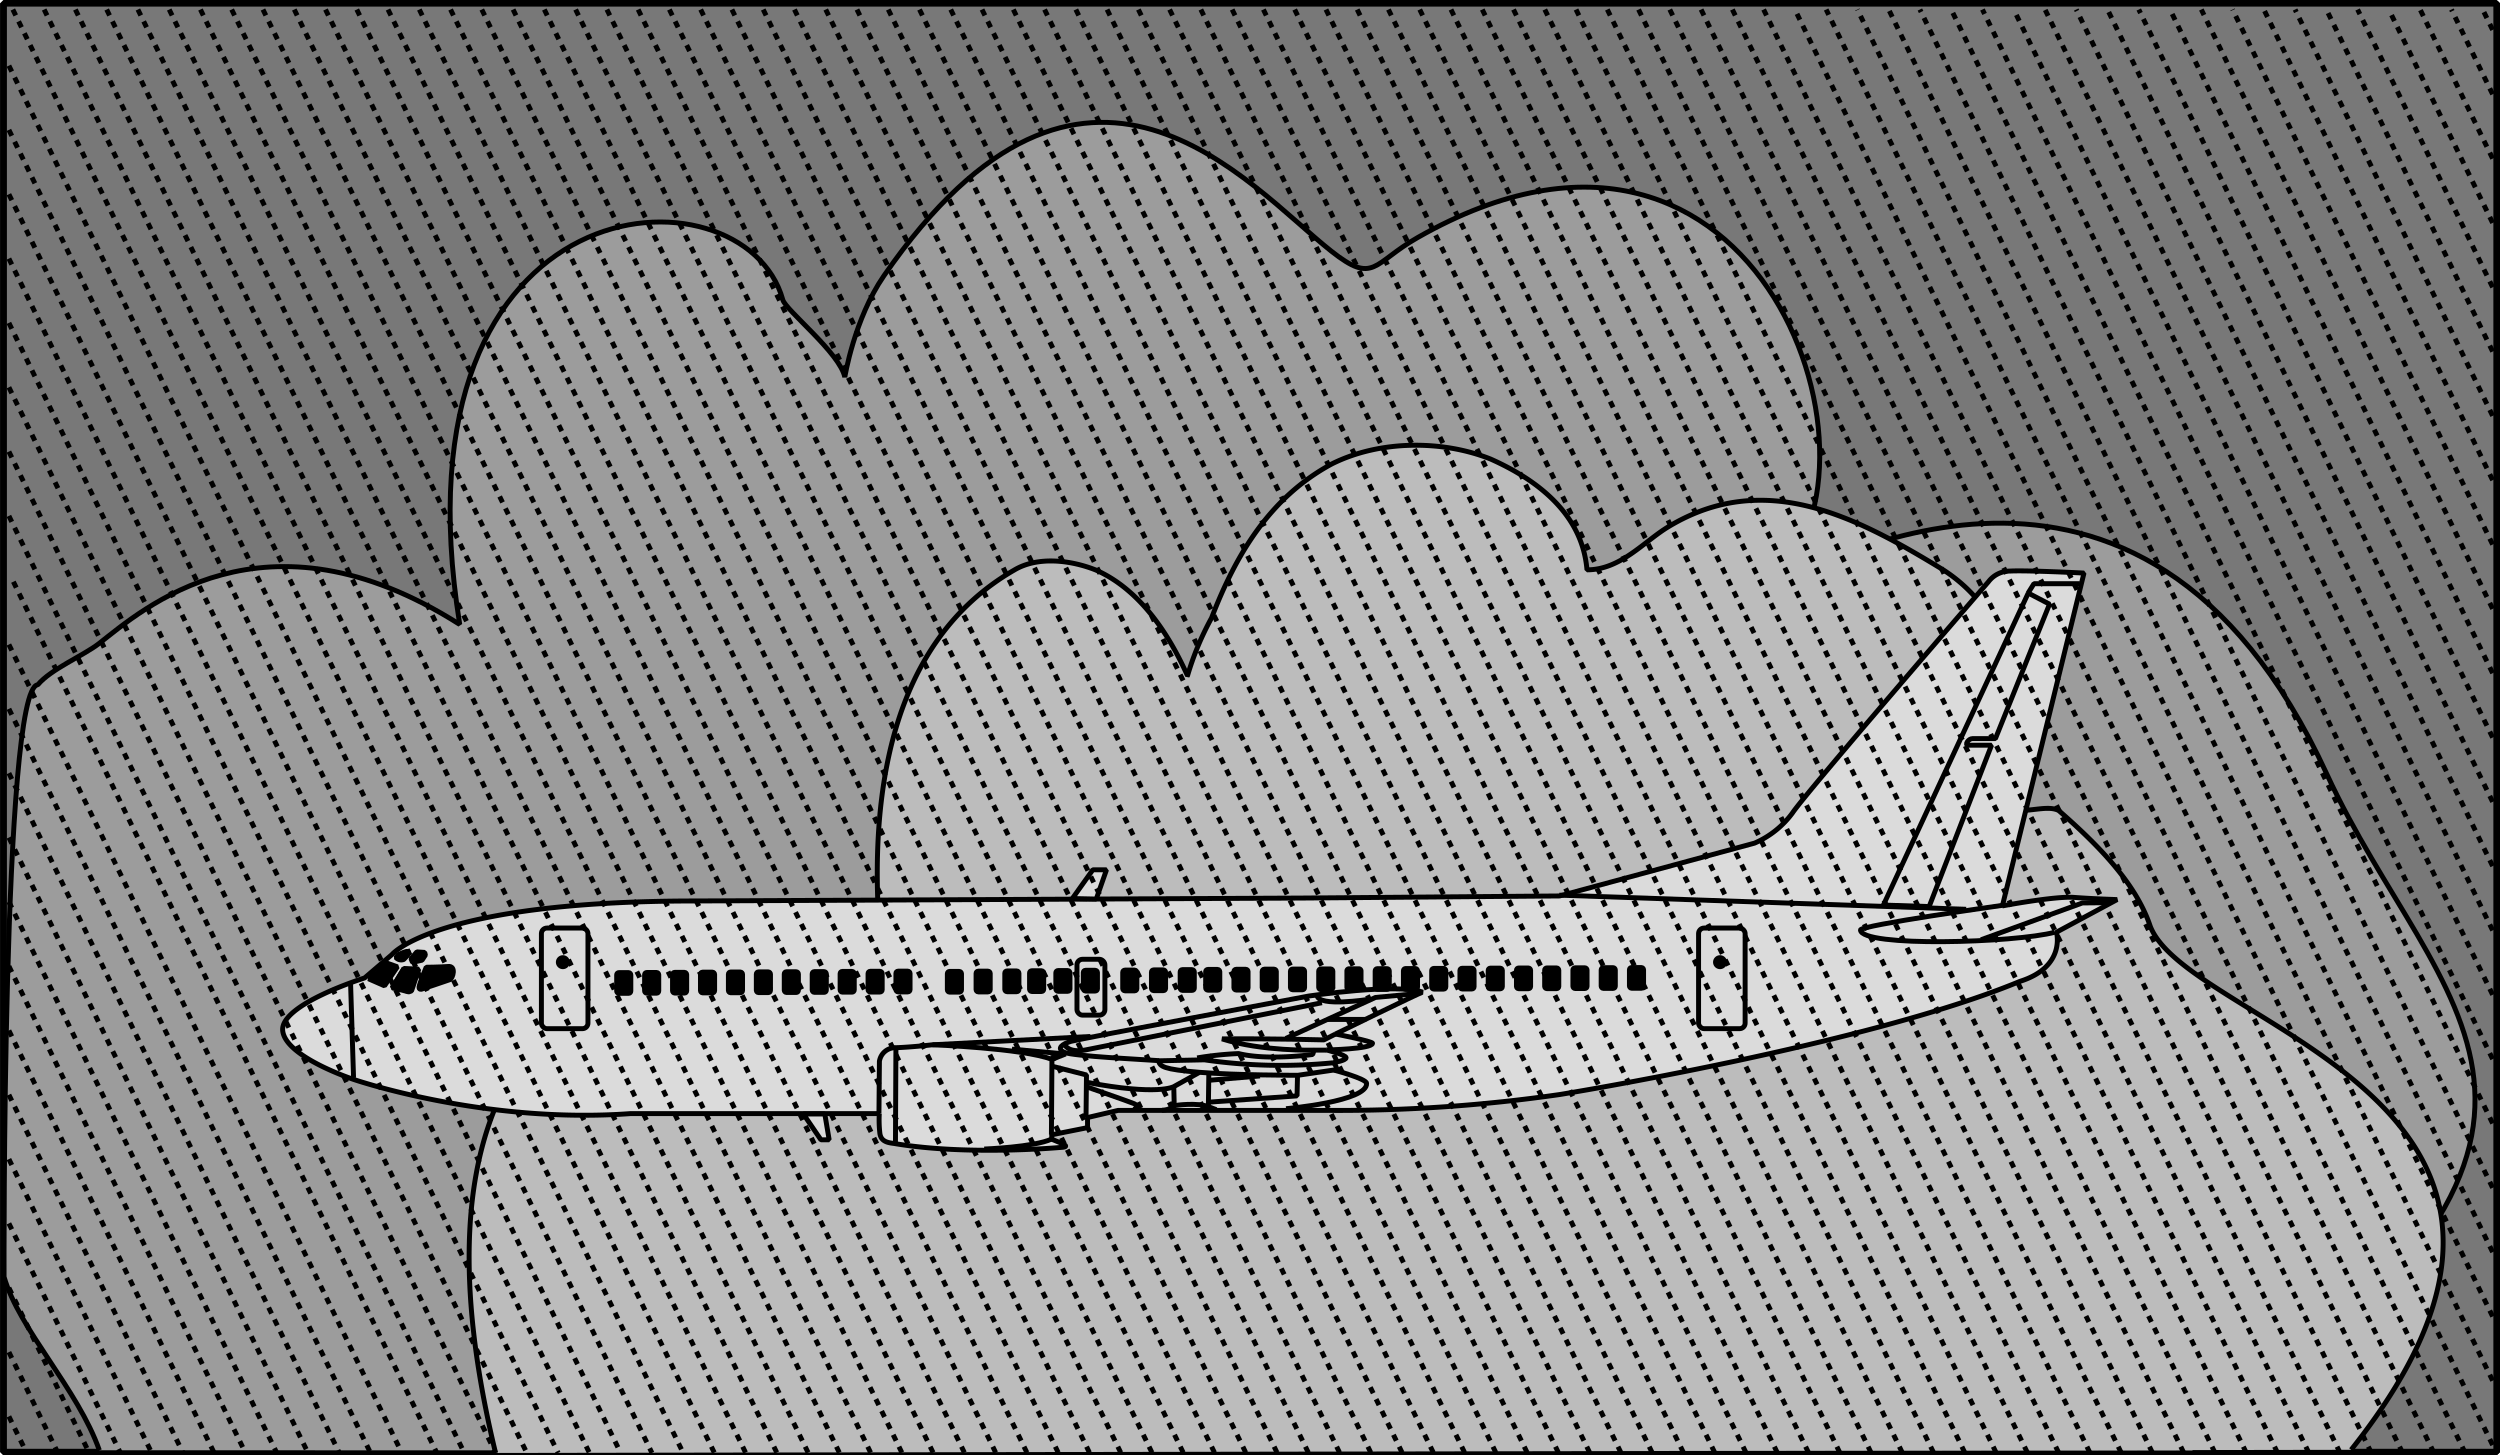 <svg id="Ebene_1" data-name="Ebene 1" xmlns="http://www.w3.org/2000/svg" width="133.57mm" height="77.76mm" viewBox="0 0 378.61 220.42">
  <defs>
    <style>
      .cls-1 {
        fill: #787878;
      }

      .cls-1, .cls-2, .cls-3, .cls-4, .cls-5, .cls-6, .cls-7, .cls-8 {
        stroke: #000;
        stroke-miterlimit: 1;
      }

      .cls-1, .cls-3, .cls-4, .cls-5, .cls-6, .cls-7, .cls-8 {
        stroke-width: 0.75px;
      }

      .cls-2, .cls-6, .cls-9 {
        fill: none;
      }

      .cls-3 {
        fill: #9c9c9c;
      }

      .cls-4 {
        fill: #bcbcbc;
      }

      .cls-5 {
        fill: #dbdbdb;
      }

      .cls-8 {
        fill: #fff;
        stroke-dasharray: 1;
      }

      .cls-9 {
        stroke: #fff;
        stroke-linecap: round;
        stroke-linejoin: round;
        stroke-width: 0;
      }
    </style>
  </defs>
  <title>regen2eng.svg</title>
  <g>
    <rect class="cls-1" x="0.64" y="0.5" width="377.61" height="219.42"/>
    <rect class="cls-2" x="0.5" y="0.5" width="377.61" height="219.42"/>
    <path class="cls-3" d="M439.66,476.82c69.89-49.52,36.95-66.33,20.32-102.46-28.34-61.56-78.29-30.13-84.47-28.75,20.41-16-.73-82.38-53.22-52.49-6.82,3.88-6.55,7.2-13.08,2.05-12.53-9.89-37.27-40.41-67.75,3.74-4.5,6.52-5.92,15.35-5.92,15.35-.73-3.64-8.95-10.14-9.39-11.71-5.83-21.14-59.86-18.91-48.93,49.16-29.66-18.85-48.11-2.19-54.67,2.92-2.31,1.79-7.29,3.87-9.23,6.22-5.42.32-5.11,89.67-5.11,89.67,2.25,7.92,11.22,17.06,14.43,26.26" transform="translate(-107.6 -257.14)"/>
    <path class="cls-4" d="M182.65,477.19c-17.49-72.17,27.51-73.93,34.8-80.49,7.84-5.38,16-2.19,23.33,1.45-1.46-20.41,1.46-43.74,20.41-54.67,3.65-2.19,8.75-1.46,12.39,0,6.57,2.92,10.94,9.48,13.86,16a43.92,43.92,0,0,1,3.64-8.75c3.65-9.48,8.75-18.22,18.22-23.33,7.29-3.64,16.77-3.64,24.06-.73,6.56,2.92,13.85,8,14.58,16.77,5.1,0,8.59-4.28,12.39-6.56,14.58-8.75,28.43-1.46,41.56,6.56,12.39,8,12.39,23.33,11.66,36.45,2.19,0,4.37-.73,5.83,0,5.83,5.1,11.66,10.93,13.85,17.49,5.83,15.31,72.72,26.11,30.44,79.33" transform="translate(-107.6 -257.14)"/>
    <g>
      <path class="cls-5" d="M304.62,393.15l-91.67.44c-39.41,0-46,8.12-46,8.12l-4.14,3.54s-12.84,4-12.4,8,10.78,7.38,10.78,7.38,19.78,6.79,41.92,5.16h37.65a18,18,0,0,0,.09,3c.2,1.47,1.63,1.42,2.41,1.57,10.73,1.77,24,.64,25.2.54s-.05-.59-.05-.59l-1.53-.64V429l5.42-1.08v-1.53l4.62-1.08h6.69l25.39,0a234.47,234.47,0,0,0,34.84-2.41s46.53-7.54,69.63-17.12c7.08-2.22,5.57-7.46,5.57-7.46l9.19-4.94s-3.65-.11-6.53-.33-10.85,1.29-10.85,1.29l12.36-50.41s-8.86-.45-11.22-.3a4.07,4.07,0,0,0-3.25,1.62s-27.6,31.89-29.67,35a14,14,0,0,1-5.75,4.58l-29.53,8Z" transform="translate(-107.6 -257.14)"/>
      <line class="cls-6" x1="236.14" y1="135.57" x2="297.77" y2="137.71"/>
      <path class="cls-6" d="M418.81,398.32c-6,1.62-29.34,2.32-29.45-.34,0-.7,21.44-3.72,21.44-3.72" transform="translate(-107.6 -257.14)"/>
      <polyline class="cls-6" points="319.43 136.71 315.37 136.75 300.02 142.32"/>
      <path class="cls-6" d="M422.57,345.54h-6.94l-.88,1.41,3.24,1.69L409.8,369h-3.47c-.66,0-1.25,1-.66,1h3.54l-9.45,24.44-6.93-.23L414.75,347" transform="translate(-107.6 -257.14)"/>
      <path class="cls-6" d="M269.79,414.85c1.25-.37,36-6.86,36-6.86s13.29-2,17.28-.59c-.45.07-13.22,6.34-13.22,6.34s5.69,1.11,5.61,1.41c-.07.88-7,1-7,1s3,.74,3,1.18-1.91.74-1.91.74.88,1,.14,1.11-5.53.81-5.53.81-9.38,0-14.91-.45-6-.88-6.2-1.77c-1.92-.15-12.92-.66-14.25-1.25S268.53,415.22,269.79,414.85Z" transform="translate(-107.6 -257.14)"/>
      <path class="cls-6" d="M283,417.8l7-.15a80.76,80.76,0,0,0,19.49.45" transform="translate(-107.6 -257.14)"/>
      <path class="cls-6" d="M288.9,417.36a50.84,50.84,0,0,1,6.28-.66c4.42,1.1,11.22.14,11.22.14l.22-.66h1.84" transform="translate(-107.6 -257.14)"/>
      <path class="cls-6" d="M306.62,416.18s-7.9.22-13.95-1.7c7.82-.07,15.42.15,15.42.15l1.77-.89" transform="translate(-107.6 -257.14)"/>
      <polyline class="cls-6" points="194.73 157.27 208.31 151.06 214.66 150.47"/>
      <line class="cls-6" x1="201" y1="154.39" x2="206.91" y2="154.39"/>
      <path class="cls-6" d="M314.81,408.5s-7.53,1.18-7.75-.59" transform="translate(-107.6 -257.14)"/>
      <path class="cls-6" d="M307.8,409s-33.14,6.64-35.8,7.15-3.17-.81-3.17-.81" transform="translate(-107.6 -257.14)"/>
      <path class="cls-6" d="M272.74,414.11l-23.92,1.26s-3.24.37-5.53.44a2.44,2.44,0,0,0-2.51,2.07l-.07,7.89" transform="translate(-107.6 -257.14)"/>
      <line class="cls-6" x1="135.68" y1="158.67" x2="135.61" y2="173.21"/>
      <path class="cls-6" d="M248.82,415.37s13.59.51,18.09,2.21L266.83,429" transform="translate(-107.6 -257.14)"/>
      <path class="cls-6" d="M266.83,429.66c-2.58,1.21-10.18,1.5-10.18,1.5" transform="translate(-107.6 -257.14)"/>
      <polyline class="cls-6" points="159.3 160.44 161.37 159.63 153.25 158.89"/>
      <polyline class="cls-6" points="159.3 161.47 164.54 162.8 164.47 169.22"/>
      <path class="cls-6" d="M272.07,421.71s6.43,2.22,7.31,2.59-.07.88-.07.88" transform="translate(-107.6 -257.14)"/>
      <path class="cls-6" d="M272.15,421.05c10.85,2.07,13.21.66,13.21.66l3.84-2.14" transform="translate(-107.6 -257.14)"/>
      <path class="cls-6" d="M283.56,425.28a2.81,2.81,0,0,0,1.87-.69l-.07-2.88" transform="translate(-107.6 -257.14)"/>
      <path class="cls-6" d="M285.43,424.59c.3-.07,3.48-.49,5.17.15l1.21.46" transform="translate(-107.6 -257.14)"/>
      <line class="cls-6" x1="183.07" y1="162.51" x2="183" y2="167.6"/>
      <polyline class="cls-6" points="182.92 166.93 196.43 165.97 196.5 162.88"/>
      <line class="cls-6" x1="183.07" y1="163.61" x2="190.82" y2="162.95"/>
      <polygon class="cls-5" points="121.66 168.71 124.32 172.62 125.57 172.62 124.91 168.71 121.66 168.71"/>
      <polygon class="cls-5" points="162.4 136.08 165.5 131.73 167.57 131.73 166.02 136.16 162.4 136.08"/>
      <line class="cls-6" x1="53.09" y1="149" x2="53.54" y2="163.24"/>
      <path class="cls-7" d="M166.2,403s-2.22,2.33-2.81,2.37l2.44,1.07,1.95-2.88Z" transform="translate(-107.6 -257.14)"/>
      <polygon class="cls-7" points="61.17 146.67 59.4 149.59 61.91 150.22 62.32 150.07 63.42 146.78 61.17 146.67"/>
      <path class="cls-7" d="M168.78,403.82,167,406.73a7.51,7.51,0,0,1,2.51.63" transform="translate(-107.6 -257.14)"/>
      <path class="cls-7" d="M172.14,403.63s-1,2.44-1.07,2.95.37.37.37.37,3.8-1.25,4.28-1.44,1-2.1-.22-2S172.14,403.63,172.14,403.63Z" transform="translate(-107.6 -257.14)"/>
      <polygon class="cls-7" points="63.13 144.16 64.31 144.24 64.42 144.64 63.91 145.42 62.47 145.75 62.24 145.2 63.13 144.16"/>
      <path class="cls-7" d="M167.93,401.68c.18,0,.41-.19,1.11-.41s.33.52.33.52l-.63.66a1.07,1.07,0,0,1-1.18-.29Z" transform="translate(-107.6 -257.14)"/>
      <rect class="cls-6" x="81.99" y="140.55" width="7.05" height="15.24" rx="0.84" ry="0.84"/>
      <path class="cls-7" d="M192.84,403.54a.68.68,0,1,0-.68-.68A.68.68,0,0,0,192.84,403.54Z" transform="translate(-107.6 -257.14)"/>
      <rect class="cls-6" x="257.24" y="140.55" width="7.05" height="15.24" rx="0.84" ry="0.84"/>
      <path class="cls-7" d="M368.09,403.54a.68.68,0,0,0,0-1.36.68.68,0,0,0,0,1.36Z" transform="translate(-107.6 -257.14)"/>
      <rect class="cls-7" x="93.39" y="147.3" width="2.14" height="3.14" rx="0.33" ry="0.33"/>
      <g>
        <rect class="cls-7" x="97.62" y="147.28" width="2.14" height="3.14" rx="0.33" ry="0.33"/>
        <rect class="cls-7" x="101.85" y="147.26" width="2.14" height="3.14" rx="0.33" ry="0.33"/>
        <rect class="cls-7" x="106.08" y="147.23" width="2.14" height="3.14" rx="0.33" ry="0.33"/>
        <rect class="cls-7" x="110.31" y="147.21" width="2.14" height="3.14" rx="0.33" ry="0.33"/>
        <rect class="cls-7" x="114.54" y="147.19" width="2.14" height="3.14" rx="0.33" ry="0.33"/>
        <rect class="cls-7" x="118.77" y="147.17" width="2.14" height="3.14" rx="0.33" ry="0.33"/>
        <rect class="cls-7" x="123" y="147.15" width="2.14" height="3.14" rx="0.33" ry="0.33"/>
        <rect class="cls-7" x="127.23" y="147.12" width="2.14" height="3.14" rx="0.33" ry="0.33"/>
        <rect class="cls-7" x="131.46" y="147.1" width="2.14" height="3.14" rx="0.33" ry="0.33"/>
      </g>
      <rect class="cls-7" x="135.68" y="147.08" width="2.14" height="3.14" rx="0.33" ry="0.33"/>
      <rect class="cls-7" x="143.47" y="147.12" width="2.14" height="3.14" rx="0.33" ry="0.33"/>
      <rect class="cls-7" x="147.82" y="147.08" width="2.14" height="3.14" rx="0.33" ry="0.33"/>
      <rect class="cls-7" x="152.17" y="147.05" width="2.14" height="3.14" rx="0.33" ry="0.33"/>
      <rect class="cls-7" x="155.92" y="147.02" width="2.14" height="3.14" rx="0.33" ry="0.33"/>
      <rect class="cls-7" x="159.9" y="146.99" width="2.14" height="3.14" rx="0.33" ry="0.33"/>
      <rect class="cls-7" x="164.06" y="146.95" width="2.14" height="3.14" rx="0.33" ry="0.33"/>
      <rect class="cls-7" x="170.03" y="146.92" width="2.14" height="3.14" rx="0.33" ry="0.33"/>
      <rect class="cls-7" x="174.38" y="146.89" width="2.14" height="3.14" rx="0.33" ry="0.33"/>
      <rect class="cls-7" x="178.73" y="146.85" width="2.14" height="3.14" rx="0.33" ry="0.33"/>
      <rect class="cls-7" x="182.59" y="146.82" width="2.14" height="3.14" rx="0.33" ry="0.33"/>
      <g>
        <rect class="cls-7" x="186.87" y="146.8" width="2.14" height="3.14" rx="0.33" ry="0.33"/>
        <rect class="cls-7" x="191.15" y="146.78" width="2.14" height="3.14" rx="0.33" ry="0.33"/>
        <rect class="cls-7" x="195.43" y="146.76" width="2.14" height="3.14" rx="0.33" ry="0.33"/>
        <rect class="cls-7" x="199.71" y="146.74" width="2.14" height="3.14" rx="0.33" ry="0.33"/>
        <path class="cls-7" d="M204.32,146.72h1.47a.33.33,0,0,1,.33.33v2.47a.33.33,0,0,1-.33.33h-1.47a.34.34,0,0,1-.34-.34v-2.47A.33.33,0,0,1,204.32,146.72Z"/>
        <rect class="cls-7" x="208.26" y="146.7" width="2.14" height="3.14" rx="0.33" ry="0.33"/>
        <rect class="cls-7" x="212.54" y="146.68" width="2.14" height="3.14" rx="0.33" ry="0.33"/>
        <rect class="cls-7" x="216.82" y="146.66" width="2.14" height="3.14" rx="0.33" ry="0.33"/>
        <rect class="cls-7" x="221.1" y="146.64" width="2.14" height="3.14" rx="0.33" ry="0.33"/>
        <rect class="cls-7" x="225.38" y="146.62" width="2.14" height="3.14" rx="0.33" ry="0.33"/>
        <rect class="cls-7" x="229.66" y="146.6" width="2.14" height="3.14" rx="0.33" ry="0.33"/>
        <rect class="cls-7" x="233.93" y="146.59" width="2.14" height="3.14" rx="0.33" ry="0.33"/>
        <rect class="cls-7" x="238.21" y="146.57" width="2.14" height="3.14" rx="0.33" ry="0.33"/>
        <rect class="cls-7" x="242.49" y="146.55" width="2.14" height="3.14" rx="0.33" ry="0.33"/>
      </g>
      <rect class="cls-7" x="246.77" y="146.53" width="2.14" height="3.14" rx="0.33" ry="0.33"/>
      <rect class="cls-6" x="163.1" y="145.28" width="4.23" height="8.46" rx="0.84" ry="0.84"/>
      <path class="cls-6" d="M309.64,419.21s4.92,1.3,4.92,2c.2,2.75-12.2,3.84-12.2,3.84" transform="translate(-107.6 -257.14)"/>
    </g>
    <g>
      <line class="cls-8" x1="267.09" y1="1.44" x2="373.34" y2="220.04"/>
      <line class="cls-8" x1="262.36" y1="1.44" x2="368.61" y2="220.04"/>
      <line class="cls-8" x1="257.62" y1="1.44" x2="363.87" y2="220.04"/>
      <line class="cls-8" x1="252.88" y1="1.44" x2="359.13" y2="220.04"/>
      <line class="cls-8" x1="248.15" y1="1.44" x2="354.4" y2="220.04"/>
      <line class="cls-8" x1="243.42" y1="1.44" x2="349.67" y2="220.04"/>
      <line class="cls-8" x1="238.68" y1="1.44" x2="344.93" y2="220.04"/>
      <line class="cls-8" x1="233.95" y1="1.44" x2="340.2" y2="220.04"/>
      <line class="cls-8" x1="229.21" y1="1.44" x2="335.46" y2="220.04"/>
      <line class="cls-8" x1="224.48" y1="1.44" x2="330.73" y2="220.04"/>
      <line class="cls-8" x1="219.74" y1="1.44" x2="325.99" y2="220.04"/>
      <line class="cls-8" x1="215.01" y1="1.44" x2="321.26" y2="220.04"/>
      <line class="cls-8" x1="210.27" y1="1.44" x2="316.52" y2="220.04"/>
      <line class="cls-8" x1="205.54" y1="1.44" x2="311.79" y2="220.04"/>
      <line class="cls-8" x1="200.81" y1="1.44" x2="307.06" y2="220.04"/>
      <line class="cls-8" x1="196.07" y1="1.44" x2="302.32" y2="220.04"/>
      <line class="cls-8" x1="191.33" y1="1.44" x2="297.58" y2="220.04"/>
      <line class="cls-8" x1="186.6" y1="1.44" x2="292.85" y2="220.04"/>
      <line class="cls-8" x1="181.86" y1="1.44" x2="288.11" y2="220.04"/>
      <line class="cls-8" x1="177.13" y1="1.44" x2="283.38" y2="220.04"/>
      <line class="cls-8" x1="172.4" y1="1.44" x2="278.65" y2="220.04"/>
      <line class="cls-8" x1="167.66" y1="1.44" x2="273.91" y2="220.04"/>
      <line class="cls-8" x1="162.93" y1="1.44" x2="269.18" y2="220.04"/>
      <line class="cls-8" x1="158.19" y1="1.44" x2="264.44" y2="220.04"/>
      <line class="cls-8" x1="153.46" y1="1.44" x2="259.71" y2="220.04"/>
      <line class="cls-8" x1="148.72" y1="1.44" x2="254.97" y2="220.04"/>
      <line class="cls-8" x1="143.98" y1="1.44" x2="250.23" y2="220.04"/>
      <line class="cls-8" x1="139.25" y1="1.44" x2="245.5" y2="220.04"/>
      <line class="cls-8" x1="134.52" y1="1.44" x2="240.77" y2="220.04"/>
      <line class="cls-8" x1="129.78" y1="1.44" x2="236.03" y2="220.04"/>
      <line class="cls-8" x1="125.05" y1="1.44" x2="231.3" y2="220.04"/>
      <line class="cls-8" x1="120.31" y1="1.44" x2="226.56" y2="220.04"/>
      <line class="cls-8" x1="115.58" y1="1.44" x2="221.83" y2="220.04"/>
      <line class="cls-8" x1="110.84" y1="1.44" x2="217.09" y2="220.04"/>
      <line class="cls-8" x1="106.11" y1="1.44" x2="212.36" y2="220.04"/>
      <line class="cls-8" x1="101.37" y1="1.44" x2="207.62" y2="220.04"/>
      <line class="cls-8" x1="96.64" y1="1.44" x2="202.89" y2="220.04"/>
      <line class="cls-8" x1="91.91" y1="1.44" x2="198.16" y2="220.04"/>
      <line class="cls-8" x1="87.17" y1="1.44" x2="193.42" y2="220.04"/>
      <line class="cls-8" x1="82.43" y1="1.44" x2="188.68" y2="220.04"/>
      <line class="cls-8" x1="77.7" y1="1.44" x2="183.95" y2="220.04"/>
      <line class="cls-8" x1="72.96" y1="1.44" x2="179.21" y2="220.04"/>
      <line class="cls-8" x1="68.23" y1="1.44" x2="174.48" y2="220.04"/>
      <line class="cls-8" x1="63.5" y1="1.44" x2="169.75" y2="220.04"/>
      <line class="cls-8" x1="58.76" y1="1.44" x2="165.01" y2="220.04"/>
      <line class="cls-8" x1="54.03" y1="1.44" x2="160.28" y2="220.04"/>
      <line class="cls-8" x1="49.29" y1="1.44" x2="155.54" y2="220.04"/>
      <line class="cls-8" x1="44.56" y1="1.44" x2="150.81" y2="220.04"/>
      <line class="cls-8" x1="39.82" y1="1.44" x2="146.07" y2="220.04"/>
      <line class="cls-8" x1="35.08" y1="1.44" x2="141.33" y2="220.04"/>
      <line class="cls-8" x1="30.35" y1="1.44" x2="136.6" y2="220.04"/>
      <line class="cls-8" x1="25.62" y1="1.44" x2="131.87" y2="220.04"/>
      <line class="cls-8" x1="20.88" y1="1.44" x2="127.13" y2="220.04"/>
      <line class="cls-8" x1="16.15" y1="1.44" x2="122.4" y2="220.04"/>
      <line class="cls-8" x1="11.41" y1="1.44" x2="117.66" y2="220.04"/>
      <line class="cls-8" x1="6.68" y1="1.44" x2="112.93" y2="220.04"/>
    </g>
    <line class="cls-9" x1="377.5" y1="218.85" x2="378.08" y2="220.04"/>
    <g>
      <line class="cls-8" x1="377.5" y1="4.53" x2="375.99" y2="1.44"/>
      <line class="cls-8" x1="377.5" y1="14.28" x2="371.26" y2="1.44"/>
      <line class="cls-8" x1="377.5" y1="24.02" x2="366.52" y2="1.44"/>
      <line class="cls-8" x1="377.5" y1="33.76" x2="361.78" y2="1.44"/>
      <line class="cls-8" x1="377.5" y1="43.51" x2="357.05" y2="1.44"/>
      <line class="cls-8" x1="377.5" y1="53.24" x2="352.32" y2="1.44"/>
      <line class="cls-8" x1="377.5" y1="62.98" x2="347.58" y2="1.44"/>
      <line class="cls-8" x1="377.5" y1="72.72" x2="342.85" y2="1.44"/>
      <line class="cls-8" x1="377.5" y1="82.47" x2="338.11" y2="1.44"/>
      <line class="cls-8" x1="377.5" y1="92.21" x2="333.38" y2="1.44"/>
      <line class="cls-8" x1="377.5" y1="101.95" x2="328.64" y2="1.44"/>
      <line class="cls-8" x1="377.5" y1="111.7" x2="323.91" y2="1.44"/>
      <line class="cls-8" x1="377.5" y1="121.44" x2="319.17" y2="1.44"/>
      <line class="cls-8" x1="377.5" y1="131.17" x2="314.44" y2="1.44"/>
      <line class="cls-8" x1="377.5" y1="140.91" x2="309.71" y2="1.44"/>
      <line class="cls-8" x1="377.5" y1="150.66" x2="304.97" y2="1.44"/>
      <line class="cls-8" x1="377.5" y1="160.4" x2="300.23" y2="1.44"/>
      <line class="cls-8" x1="377.5" y1="170.14" x2="295.5" y2="1.44"/>
      <line class="cls-8" x1="377.5" y1="179.89" x2="290.76" y2="1.44"/>
      <line class="cls-8" x1="377.5" y1="189.63" x2="286.03" y2="1.44"/>
      <line class="cls-8" x1="377.5" y1="199.38" x2="281.29" y2="1.44"/>
      <line class="cls-8" x1="377.5" y1="209.1" x2="276.56" y2="1.44"/>
      <line class="cls-8" x1="377.5" y1="218.85" x2="271.83" y2="1.44"/>
    </g>
    <line class="cls-8" x1="1.94" y1="1.44" x2="108.19" y2="220.04"/>
    <line class="cls-8" x1="1.34" y1="9.94" x2="103.46" y2="220.04"/>
    <line class="cls-8" x1="1.34" y1="19.67" x2="98.73" y2="220.04"/>
    <line class="cls-8" x1="1.34" y1="29.42" x2="93.99" y2="220.04"/>
    <line class="cls-8" x1="1.34" y1="39.16" x2="89.26" y2="220.04"/>
    <line class="cls-8" x1="1.34" y1="48.9" x2="84.52" y2="220.04"/>
    <line class="cls-8" x1="1.34" y1="58.65" x2="79.78" y2="220.04"/>
    <line class="cls-8" x1="1.34" y1="68.39" x2="75.05" y2="220.04"/>
    <line class="cls-8" x1="1.34" y1="78.13" x2="70.31" y2="220.04"/>
    <line class="cls-8" x1="2.02" y1="88.1" x2="66.26" y2="220.27"/>
    <line class="cls-8" x1="1.34" y1="97.61" x2="60.85" y2="220.04"/>
    <line class="cls-8" x1="1.34" y1="107.35" x2="56.11" y2="220.04"/>
    <line class="cls-8" x1="1.34" y1="117.09" x2="51.38" y2="220.04"/>
    <line class="cls-8" x1="1.34" y1="126.84" x2="46.64" y2="220.04"/>
    <line class="cls-8" x1="1.34" y1="136.58" x2="41.91" y2="220.04"/>
    <line class="cls-8" x1="1.34" y1="146.32" x2="37.17" y2="220.04"/>
    <line class="cls-8" x1="1.34" y1="156.07" x2="32.43" y2="220.04"/>
    <line class="cls-8" x1="1.34" y1="165.8" x2="27.71" y2="220.04"/>
    <line class="cls-8" x1="1.34" y1="175.54" x2="22.97" y2="220.04"/>
    <line class="cls-8" x1="1.34" y1="185.28" x2="18.23" y2="220.04"/>
    <line class="cls-8" x1="1.34" y1="195.03" x2="13.5" y2="220.04"/>
    <line class="cls-8" x1="1.34" y1="204.77" x2="8.76" y2="220.04"/>
    <line class="cls-8" x1="1.34" y1="214.51" x2="4.03" y2="220.04"/>
  </g>
</svg>

